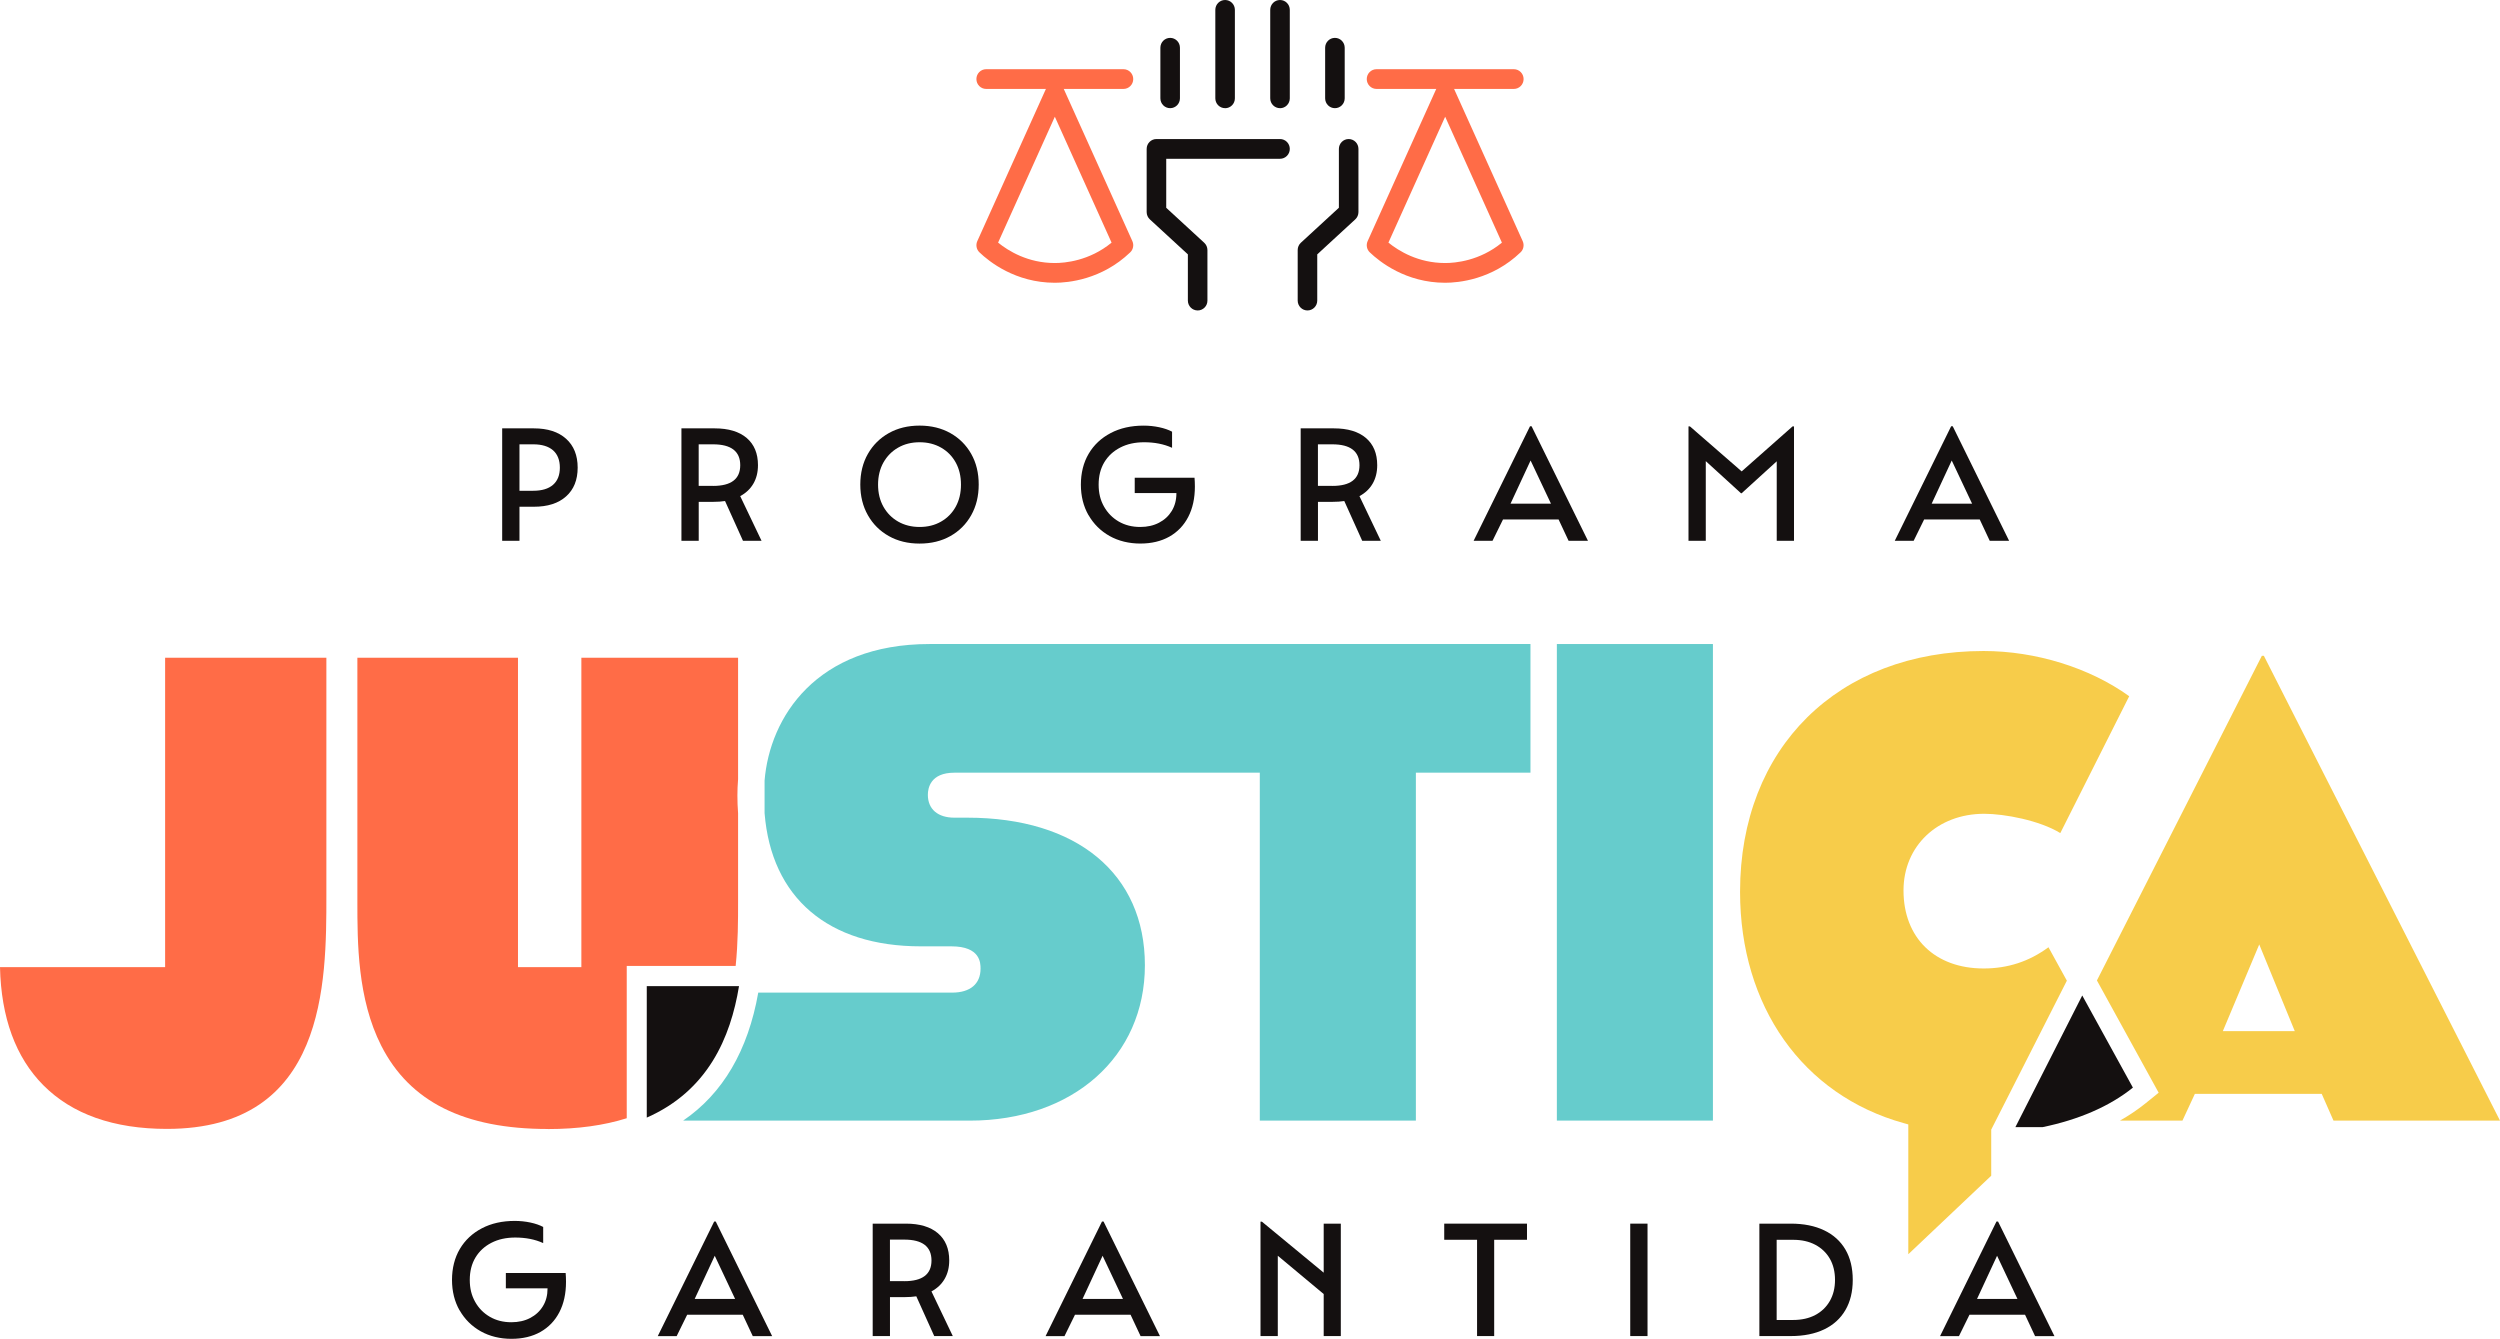 <svg width="211" height="113" viewBox="0 0 211 113" fill="none" xmlns="http://www.w3.org/2000/svg">
<g clip-path="url(#clip0_232_51)">
<path d="M103.399 9.13C102.942 9.13 102.573 8.758 102.573 8.297V0.833C102.573 0.373 102.942 0 103.399 0C103.855 0 104.224 0.373 104.224 0.833V8.3C104.224 8.76 103.855 9.133 103.399 9.133V9.13Z" fill="#141010"/>
<path d="M108.033 9.13C107.577 9.13 107.207 8.758 107.207 8.297V0.833C107.207 0.373 107.577 0 108.033 0C108.489 0 108.859 0.373 108.859 0.833V8.3C108.859 8.76 108.489 9.133 108.033 9.133V9.13Z" fill="#141010"/>
<path d="M112.668 9.13C112.211 9.13 111.842 8.758 111.842 8.297V4.03C111.842 3.569 112.211 3.197 112.668 3.197C113.124 3.197 113.493 3.569 113.493 4.03V8.297C113.493 8.758 113.124 9.13 112.668 9.13Z" fill="#141010"/>
<path d="M98.761 9.13C98.305 9.13 97.936 8.758 97.936 8.297V4.03C97.936 3.569 98.305 3.197 98.761 3.197C99.218 3.197 99.587 3.569 99.587 4.03V8.297C99.587 8.758 99.218 9.13 98.761 9.13Z" fill="#141010"/>
<path d="M101.081 26.202C100.625 26.202 100.256 25.829 100.256 25.369V21.468L97.047 18.515C96.876 18.356 96.778 18.134 96.778 17.901V12.568C96.778 12.108 97.148 11.735 97.604 11.735H108.033C108.49 11.735 108.859 12.108 108.859 12.568C108.859 13.028 108.49 13.401 108.033 13.401H98.43V17.537L101.638 20.49C101.809 20.649 101.907 20.871 101.907 21.104V25.372C101.907 25.832 101.538 26.204 101.081 26.204V26.202Z" fill="#141010"/>
<path d="M110.35 26.202C109.894 26.202 109.525 25.829 109.525 25.369V21.101C109.525 20.868 109.622 20.644 109.793 20.487L113.002 17.534V12.568C113.002 12.108 113.371 11.735 113.828 11.735C114.284 11.735 114.653 12.108 114.653 12.568V17.901C114.653 18.134 114.556 18.359 114.385 18.515L111.176 21.468V25.369C111.176 25.829 110.807 26.202 110.35 26.202Z" fill="#141010"/>
<path d="M127.766 7.506H116.18C115.724 7.506 115.354 7.133 115.354 6.673C115.354 6.213 115.724 5.84 116.18 5.84H127.766C128.223 5.84 128.592 6.213 128.592 6.673C128.592 7.133 128.223 7.506 127.766 7.506Z" fill="#FF6C47"/>
<path d="M121.972 23.865C118.641 23.865 116.414 22.071 115.61 21.298C115.354 21.055 115.284 20.674 115.428 20.353L121.222 7.5C121.355 7.204 121.649 7.013 121.972 7.013C122.295 7.013 122.589 7.204 122.722 7.5L128.516 20.353C128.66 20.676 128.59 21.055 128.334 21.298C125.922 23.613 123.08 23.865 121.972 23.865ZM117.183 20.477C118.055 21.183 119.701 22.2 121.972 22.2C122.817 22.2 124.887 22.021 126.761 20.479L121.972 9.851L117.183 20.477Z" fill="#FF6C47"/>
<path d="M94.82 7.506H83.233C82.777 7.506 82.408 7.133 82.408 6.673C82.408 6.213 82.777 5.84 83.233 5.84H94.82C95.276 5.84 95.645 6.213 95.645 6.673C95.645 7.133 95.276 7.506 94.82 7.506Z" fill="#FF6C47"/>
<path d="M89.028 23.865C85.697 23.865 83.47 22.071 82.666 21.298C82.41 21.055 82.34 20.674 82.484 20.353L88.278 7.5C88.411 7.204 88.705 7.013 89.028 7.013C89.351 7.013 89.645 7.204 89.778 7.5L95.572 20.353C95.716 20.676 95.645 21.055 95.39 21.298C92.978 23.613 90.136 23.865 89.028 23.865ZM84.239 20.477C85.111 21.183 86.757 22.2 89.028 22.2C89.873 22.2 91.943 22.021 93.817 20.479L89.028 9.851L84.239 20.477Z" fill="#FF6C47"/>
<path d="M38.79 110.6C38.364 109.853 38.149 108.992 38.149 108.023C38.149 107.053 38.369 106.152 38.812 105.409C39.252 104.667 39.871 104.086 40.667 103.67C41.463 103.253 42.387 103.045 43.444 103.045C43.897 103.045 44.34 103.092 44.767 103.182C45.193 103.273 45.552 103.399 45.845 103.555V104.916C45.163 104.604 44.376 104.448 43.484 104.448C42.721 104.448 42.05 104.596 41.471 104.894C40.893 105.193 40.447 105.607 40.127 106.138C39.809 106.669 39.649 107.299 39.649 108.023C39.649 108.746 39.798 109.335 40.1 109.872C40.398 110.409 40.814 110.83 41.341 111.137C41.868 111.444 42.474 111.597 43.156 111.597C43.756 111.597 44.286 111.48 44.745 111.239C45.204 111 45.563 110.669 45.823 110.241C46.084 109.814 46.212 109.321 46.212 108.762V108.735H42.694V107.442H47.741C47.749 107.56 47.758 107.68 47.763 107.798C47.769 107.919 47.771 108.045 47.771 108.184C47.771 109.173 47.584 110.031 47.212 110.748C46.839 111.469 46.307 112.022 45.617 112.414C44.927 112.803 44.106 112.997 43.161 112.997C42.216 112.997 41.325 112.784 40.569 112.359C39.814 111.932 39.225 111.345 38.796 110.598L38.79 110.6Z" fill="#141010"/>
<path d="M60.273 103.097H60.409L65.168 112.767H63.533L62.688 110.965H57.996L57.111 112.767H55.516L60.276 103.097H60.273ZM62.044 109.631L60.325 105.987L58.632 109.631H62.041H62.044Z" fill="#141010"/>
<path d="M73.652 103.275H76.461C77.624 103.275 78.526 103.547 79.161 104.086C79.797 104.629 80.115 105.393 80.115 106.382C80.115 106.979 79.984 107.499 79.726 107.943C79.468 108.387 79.096 108.738 78.615 108.995L80.416 112.764H78.849L77.336 109.409C77.037 109.455 76.714 109.477 76.369 109.477H75.114V112.764H73.655V103.275H73.652ZM76.325 108.132C77.852 108.132 78.618 107.551 78.618 106.385C78.618 105.218 77.855 104.623 76.325 104.623H75.111V108.129H76.325V108.132Z" fill="#141010"/>
<path d="M93.005 103.097H93.141L97.9 112.767H96.265L95.42 110.965H90.728L89.843 112.767H88.248L93.008 103.097H93.005ZM94.779 109.631L93.059 105.987L91.367 109.631H94.776H94.779Z" fill="#141010"/>
<path d="M106.387 103.111H106.509L111.72 107.414V103.275H113.165V112.764H111.72V109.217L107.846 105.985V112.764H106.387V103.108V103.111Z" fill="#141010"/>
<path d="M124.662 104.637H121.893V103.275H128.878V104.637H126.109V112.764H124.664V104.637H124.662Z" fill="#141010"/>
<path d="M137.592 103.275H139.051V112.764H137.592V103.275Z" fill="#141010"/>
<path d="M148.491 103.275H151.137C152.238 103.275 153.177 103.464 153.96 103.84C154.742 104.215 155.34 104.757 155.753 105.461C156.166 106.168 156.372 107.02 156.372 108.02C156.372 109.02 156.166 109.861 155.753 110.57C155.34 111.28 154.742 111.825 153.96 112.2C153.177 112.575 152.238 112.764 151.137 112.764H148.491V103.275ZM151.341 111.406C152.058 111.406 152.683 111.266 153.21 110.987C153.737 110.707 154.147 110.313 154.438 109.803C154.729 109.294 154.875 108.702 154.875 108.023C154.875 107.343 154.729 106.738 154.438 106.234C154.147 105.73 153.737 105.338 153.21 105.059C152.683 104.779 152.061 104.64 151.341 104.64H149.95V111.406H151.341Z" fill="#141010"/>
<path d="M168.499 103.097H168.635L173.394 112.767H171.759L170.914 110.965H166.223L165.337 112.767H163.742L168.502 103.097H168.499ZM170.273 109.631L168.553 105.987L166.861 109.631H170.27H170.273Z" fill="#141010"/>
<path d="M42.384 36.154H45.057C46.22 36.154 47.127 36.447 47.779 37.033C48.429 37.619 48.755 38.43 48.755 39.468C48.755 40.506 48.429 41.315 47.779 41.895C47.13 42.479 46.223 42.769 45.057 42.769H43.843V45.643H42.384V36.154ZM45.003 41.421C45.731 41.421 46.288 41.254 46.674 40.92C47.059 40.586 47.252 40.101 47.252 39.468C47.252 38.836 47.059 38.34 46.674 38.003C46.288 37.669 45.731 37.501 45.003 37.501H43.843V41.421H45.003Z" fill="#141010"/>
<path d="M57.51 36.154H60.319C61.482 36.154 62.384 36.425 63.019 36.965C63.655 37.507 63.973 38.271 63.973 39.26C63.973 39.857 63.843 40.378 63.584 40.822C63.326 41.265 62.954 41.616 62.473 41.873L64.274 45.643H62.707L61.194 42.287C60.895 42.334 60.572 42.355 60.227 42.355H58.972V45.643H57.513V36.154H57.51ZM60.183 41.011C61.71 41.011 62.476 40.43 62.476 39.263C62.476 38.096 61.713 37.501 60.183 37.501H58.969V41.008H60.183V41.011Z" fill="#141010"/>
<path d="M73.25 43.484C72.823 42.733 72.609 41.871 72.609 40.898C72.609 39.926 72.823 39.052 73.25 38.307C73.677 37.559 74.266 36.975 75.016 36.554C75.766 36.132 76.632 35.921 77.613 35.921C78.594 35.921 79.46 36.132 80.21 36.554C80.96 36.975 81.546 37.559 81.97 38.307C82.394 39.055 82.603 39.917 82.603 40.898C82.603 41.879 82.391 42.731 81.97 43.484C81.546 44.237 80.96 44.824 80.21 45.245C79.46 45.667 78.594 45.878 77.613 45.878C76.632 45.878 75.766 45.667 75.016 45.245C74.266 44.824 73.677 44.237 73.25 43.484ZM80.664 42.764C80.96 42.227 81.106 41.608 81.106 40.901C81.106 40.194 80.96 39.575 80.664 39.038C80.368 38.501 79.957 38.082 79.43 37.781C78.903 37.48 78.297 37.326 77.616 37.326C76.934 37.326 76.328 37.477 75.801 37.781C75.274 38.082 74.861 38.504 74.559 39.038C74.261 39.575 74.108 40.197 74.108 40.901C74.108 41.605 74.258 42.227 74.559 42.764C74.861 43.301 75.274 43.72 75.801 44.021C76.328 44.322 76.934 44.476 77.616 44.476C78.297 44.476 78.903 44.325 79.43 44.021C79.957 43.72 80.37 43.298 80.664 42.764Z" fill="#141010"/>
<path d="M91.867 43.479C91.44 42.731 91.226 41.871 91.226 40.901C91.226 39.931 91.446 39.03 91.889 38.288C92.329 37.545 92.948 36.965 93.744 36.548C94.54 36.132 95.464 35.923 96.52 35.923C96.974 35.923 97.417 35.97 97.843 36.06C98.27 36.151 98.628 36.277 98.922 36.433V37.794C98.24 37.482 97.452 37.326 96.561 37.326C95.798 37.326 95.127 37.474 94.548 37.773C93.969 38.071 93.524 38.485 93.203 39.016C92.885 39.548 92.725 40.178 92.725 40.901C92.725 41.624 92.875 42.213 93.176 42.75C93.478 43.287 93.891 43.709 94.418 44.016C94.945 44.322 95.55 44.476 96.232 44.476C96.833 44.476 97.362 44.358 97.822 44.117C98.281 43.879 98.639 43.547 98.9 43.12C99.158 42.692 99.288 42.199 99.288 41.641V41.613H95.771V40.32H100.818C100.826 40.438 100.834 40.559 100.84 40.676C100.845 40.797 100.848 40.923 100.848 41.062C100.848 42.051 100.66 42.909 100.288 43.627C99.916 44.347 99.384 44.9 98.694 45.292C98.004 45.681 97.183 45.876 96.238 45.876C95.292 45.876 94.401 45.662 93.646 45.237C92.891 44.81 92.302 44.224 91.872 43.476L91.867 43.479Z" fill="#141010"/>
<path d="M109.775 36.154H112.583C113.746 36.154 114.648 36.425 115.284 36.965C115.919 37.507 116.237 38.271 116.237 39.26C116.237 39.857 116.107 40.378 115.849 40.822C115.591 41.265 115.219 41.616 114.738 41.873L116.539 45.643H114.971L113.458 42.287C113.159 42.334 112.836 42.355 112.491 42.355H111.236V45.643H109.777V36.154H109.775ZM112.448 41.011C113.974 41.011 114.74 40.43 114.74 39.263C114.74 38.096 113.977 37.501 112.448 37.501H111.233V41.008H112.448V41.011Z" fill="#141010"/>
<path d="M129.13 35.976H129.266L134.025 45.645H132.39L131.545 43.843H126.854L125.968 45.645H124.373L129.133 35.976H129.13ZM130.901 42.509L129.182 38.866L127.489 42.509H130.899H130.901Z" fill="#141010"/>
<path d="M142.509 35.989H142.632L146.997 39.786L151.292 35.989H151.414V45.645H149.956V38.934L146.994 41.63H146.94L143.968 38.92V45.645H142.509V35.989Z" fill="#141010"/>
<path d="M164.674 35.976H164.81L169.569 45.645H167.934L167.089 43.843H162.397L161.512 45.645H159.917L164.677 35.976H164.674ZM166.445 42.509L164.726 38.866L163.033 42.509H166.442H166.445Z" fill="#141010"/>
<path d="M62.373 83.229H54.587V94.326C59.735 92.058 61.658 87.587 62.373 83.229Z" fill="#141010"/>
<path d="M175.741 84.021L170.099 95.129H172.4C175.375 94.515 178.013 93.411 180.017 91.795L175.744 84.023L175.741 84.021Z" fill="#141010"/>
<path d="M195.953 92.321L196.947 94.581H211L191.071 55.351H190.9L176.98 82.75L182.191 92.225L181.069 93.132C180.414 93.658 179.697 94.142 178.92 94.581H184.198L185.247 92.321H195.953ZM190.68 79.712L193.679 87.026H187.608L190.68 79.712Z" fill="#F7CC4A"/>
<path d="M0 81.626C0.095 85.894 1.326 89.247 3.659 91.595C6.091 94.041 9.598 95.279 14.088 95.279C27.546 95.279 27.546 82.941 27.546 75.567V55.513H13.936V81.626H0Z" fill="#FF6C47"/>
<path d="M144.571 54.356H131.399V94.578H144.571V54.356Z" fill="#66CCCC"/>
<path d="M46.242 95.293C48.749 95.293 50.985 94.986 52.897 94.378V81.522H62.09C62.294 79.542 62.294 77.632 62.294 76.074V68.642C62.256 68.133 62.237 67.626 62.237 67.138C62.237 66.705 62.256 66.253 62.294 65.755V55.51H49.067V81.624H43.718V55.51H30.162V76.06C30.162 79.534 30.162 84.292 32.181 88.264C34.582 92.989 39.181 95.287 46.242 95.287V95.293Z" fill="#FF6C47"/>
<path d="M129.165 54.356H78.463C68.871 54.356 64.964 60.558 64.53 65.881V68.623C65.095 75.772 69.898 79.871 77.711 79.871H80.297C82.758 79.871 82.758 81.29 82.758 81.758C82.758 83.04 81.886 83.777 80.362 83.777H63.997C63.131 88.675 61.004 92.299 57.654 94.581H81.843C90.546 94.581 96.629 89.187 96.629 81.465C96.629 73.743 90.889 69.012 81.647 69.012H80.549C79.148 69.012 78.311 68.291 78.311 67.081C78.311 66.519 78.528 65.215 80.549 65.215H106.327V94.578H119.5V65.215H129.171V54.356H129.165Z" fill="#66CCCC"/>
<path d="M172.892 79.947C171.256 81.153 169.458 81.739 167.415 81.739C163.31 81.739 160.656 79.156 160.656 75.153C160.656 71.406 163.522 68.683 167.469 68.683C169.186 68.683 172.164 69.248 173.889 70.313L179.705 58.761C176.385 56.367 171.827 54.945 167.412 54.945C155.12 54.945 146.861 63.111 146.861 75.266C146.861 84.936 152.151 92.417 160.662 94.789L161.061 94.901V105.856L168.059 99.232V95.34L174.443 82.769L172.886 79.939L172.892 79.947Z" fill="#F7CC4A"/>
</g>
<defs>
<clipPath id="clip0_232_51">
<rect width="211" height="113" fill="white"/>
</clipPath>
</defs>
</svg>

